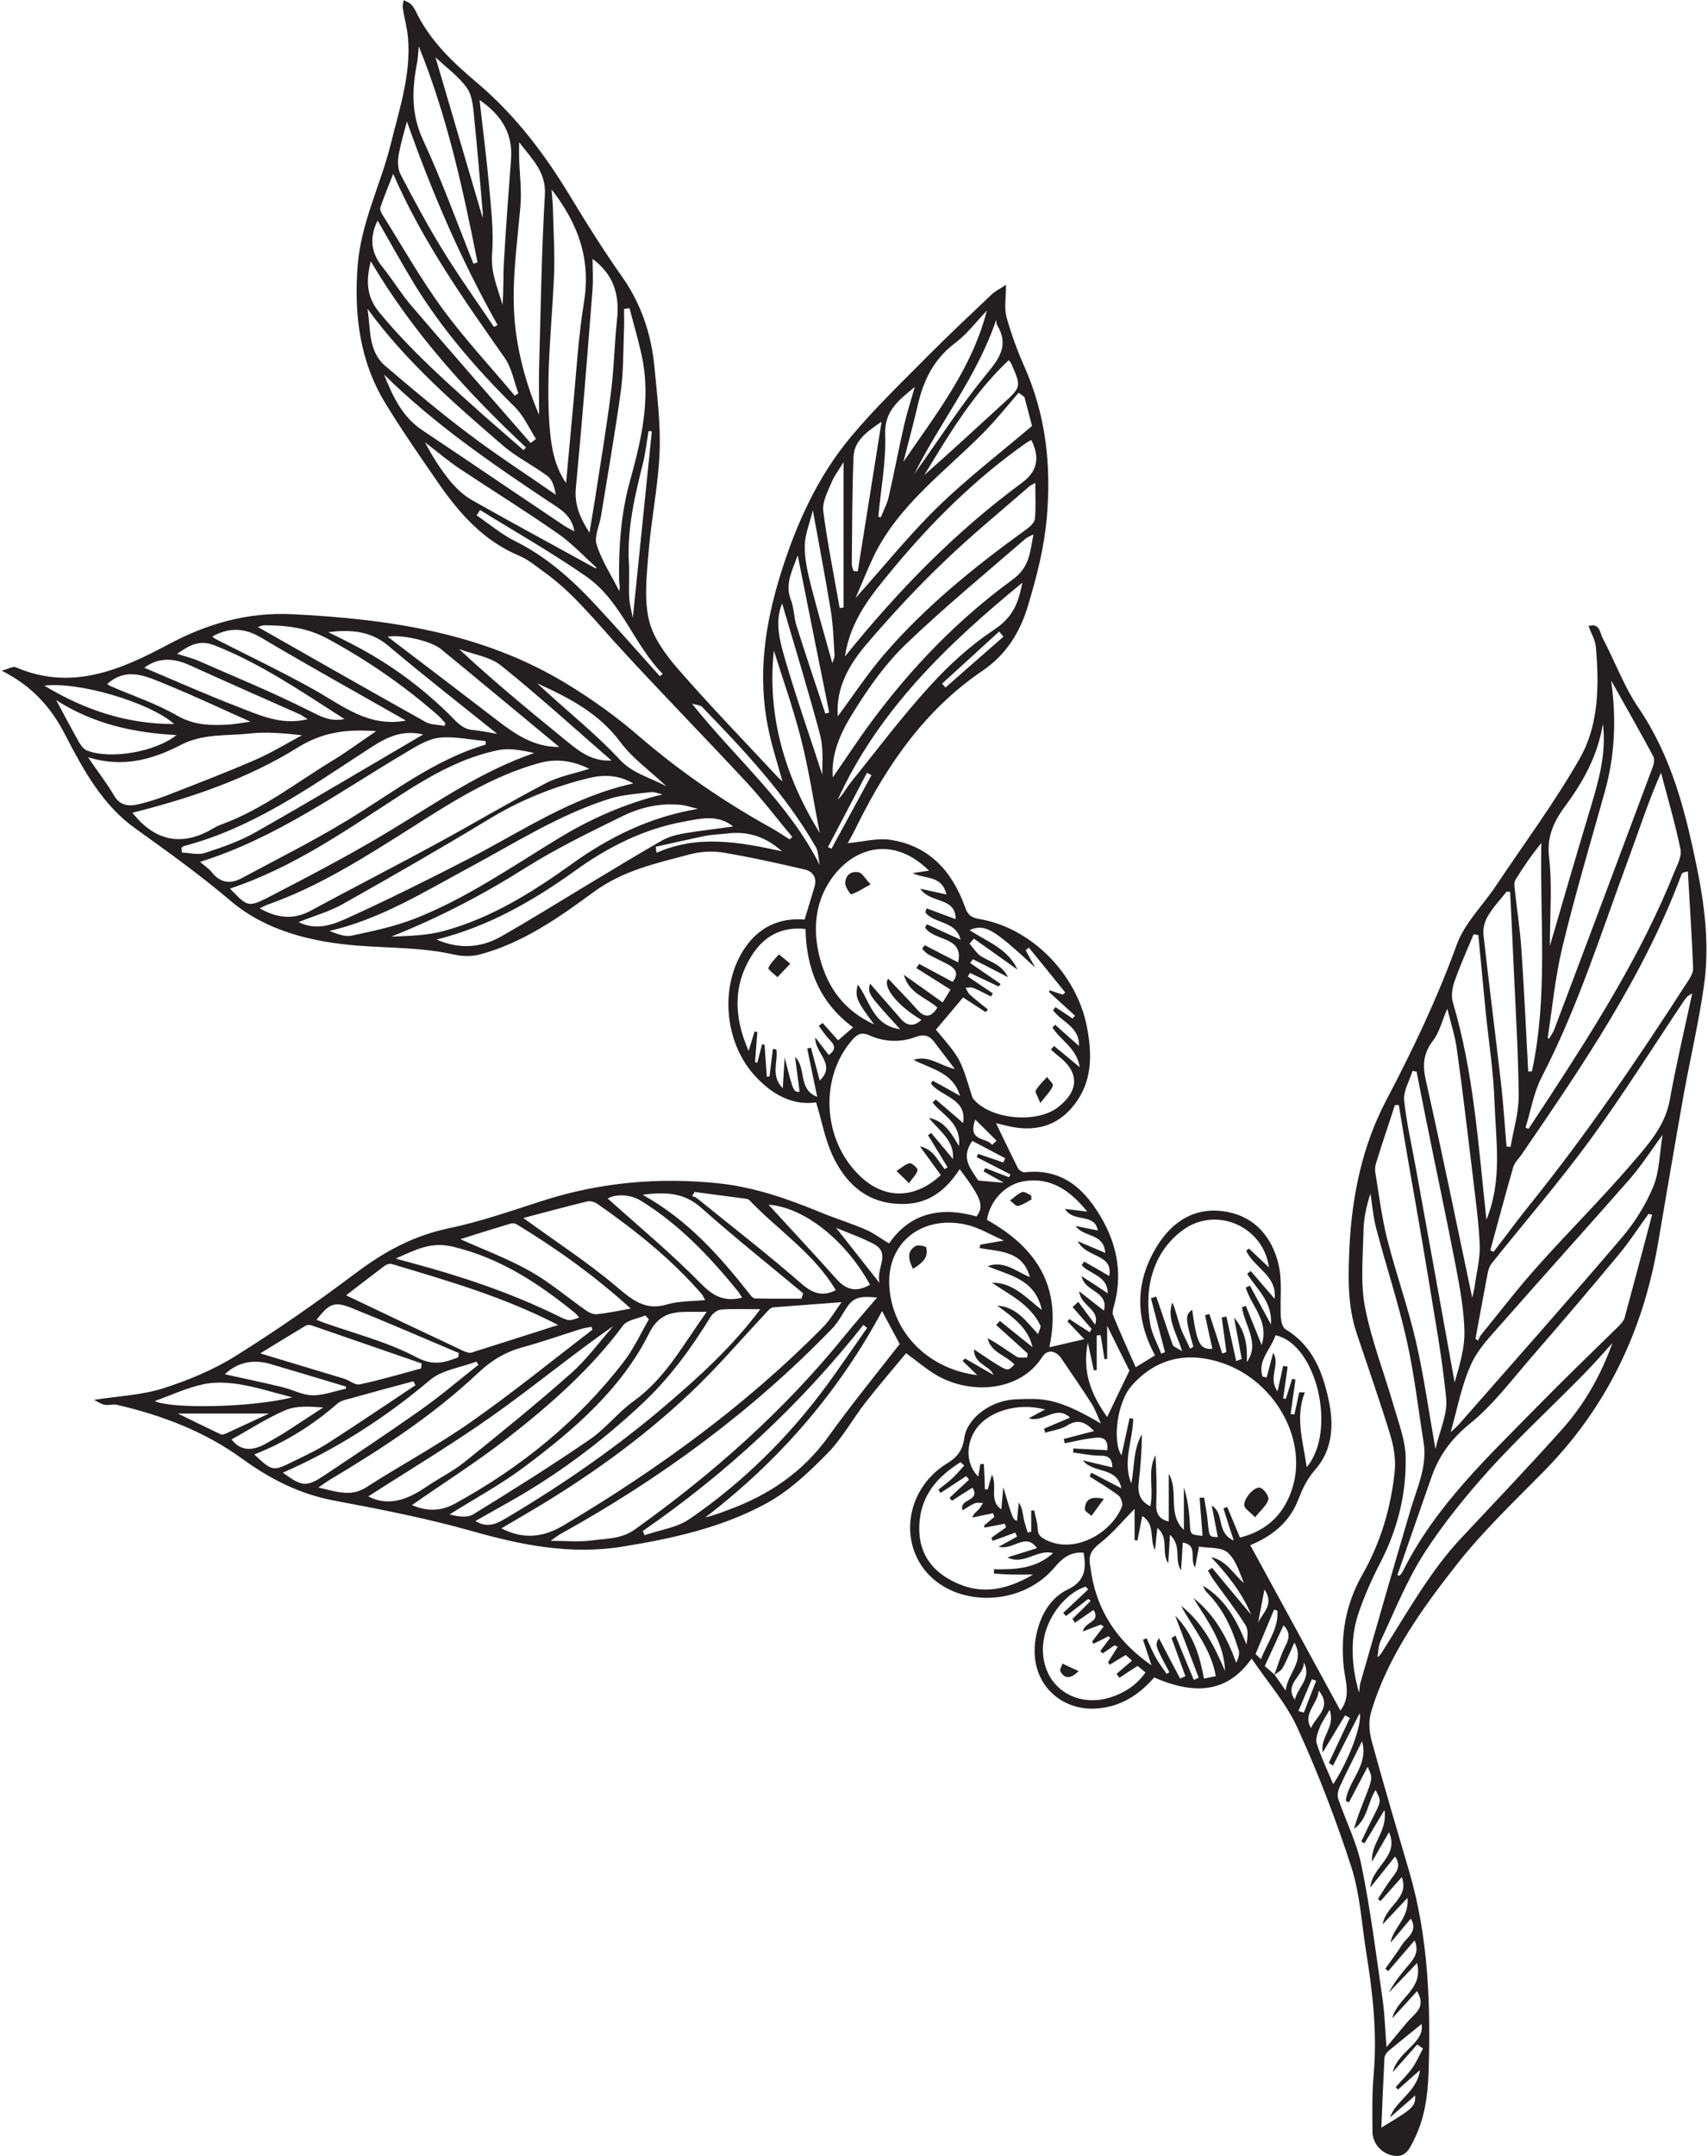 <?xml version="1.0" encoding="UTF-8"?><svg xmlns="http://www.w3.org/2000/svg" xmlns:xlink="http://www.w3.org/1999/xlink" height="54.0" preserveAspectRatio="xMidYMid meet" version="1.0" viewBox="28.6 23.0 42.8 54.0" width="42.8" zoomAndPan="magnify"><g fill="#231f20" fill-rule="evenodd" id="change1_1"><path d="M 61.137 65.852 C 61.184 65.863 61.227 65.879 61.273 65.891 C 61.375 65.625 61.477 65.359 61.582 65.094 C 61.547 65.082 61.512 65.07 61.473 65.055 C 61.363 65.32 61.25 65.586 61.137 65.852 Z M 60.125 63.641 C 60.238 63.395 60.543 63.184 60.285 62.809 C 60.227 63.125 60.176 63.383 60.125 63.641 Z M 53.461 51.676 C 53.496 51.641 53.531 51.602 53.57 51.566 C 53.406 51.402 53.238 51.234 53.039 51.039 C 52.832 51.605 53.332 51.477 53.461 51.676 Z M 61.27 64.633 C 61.285 64.969 60.762 65.164 61.047 65.57 C 61.117 65.258 61.484 65.02 61.27 64.633 Z M 61.645 65.34 C 61.621 65.684 61.234 65.914 61.453 66.281 C 61.566 65.988 61.996 65.766 61.645 65.34 Z M 60.609 63.34 C 60.582 63.332 60.555 63.32 60.527 63.312 C 60.375 63.676 60.223 64.035 60.062 64.426 C 60.082 64.441 60.133 64.492 60.199 64.555 C 60.348 64.145 60.645 63.789 60.609 63.34 Z M 49.348 44.215 C 49.379 44.227 49.406 44.242 49.434 44.258 C 49.77 43.645 50.102 43.031 50.438 42.414 C 50.398 42.395 50.359 42.375 50.324 42.355 C 49.996 42.977 49.672 43.594 49.348 44.215 Z M 53.746 38.945 C 53.711 38.902 53.672 38.859 53.637 38.816 C 53.16 39.254 52.684 39.688 52.207 40.121 C 52.234 40.152 52.266 40.184 52.293 40.219 C 52.777 39.793 53.262 39.367 53.746 38.945 Z M 50.641 55.133 C 50.543 54.758 50.938 54.395 50.496 54.156 C 50.211 54.004 49.902 53.898 49.551 53.75 C 49.93 54.23 50.254 54.645 50.641 55.133 Z M 45.031 44.207 C 45.039 44.258 45.043 44.309 45.051 44.359 C 46.078 43.902 47.102 44.082 48.195 44.32 C 47.75 43.926 47.297 43.809 46.781 43.879 C 46.613 43.898 46.441 43.902 46.277 43.934 C 45.859 44.02 45.445 44.117 45.031 44.207 Z M 53.113 52.566 C 53.332 52.586 53.508 52.602 53.754 52.621 C 53.539 52.504 53.395 52.418 53.246 52.336 C 53.262 52.309 53.277 52.281 53.289 52.254 C 53.488 52.332 53.684 52.406 53.883 52.484 C 53.895 52.461 53.906 52.438 53.922 52.414 C 53.641 52.27 53.355 52.125 53.074 51.98 C 53.09 51.953 53.098 51.926 53.109 51.898 C 53.32 51.969 53.531 52.043 53.742 52.113 C 53.758 52.078 53.773 52.043 53.789 52.008 C 53.516 51.863 53.238 51.719 52.965 51.574 C 52.656 52.008 52.938 52.285 53.113 52.566 Z M 35.34 58.402 C 34.543 58.402 33.828 58.402 33.059 58.402 C 33.445 58.59 33.785 58.758 34.129 58.922 C 34.164 58.938 34.227 58.918 34.27 58.898 C 34.605 58.746 34.941 58.586 35.34 58.402 Z M 62.004 67.219 C 61.969 67.195 61.93 67.176 61.898 67.152 C 62.074 66.777 62.25 66.402 62.426 66.027 C 62.387 66.004 62.344 65.984 62.305 65.961 C 62.129 66.258 61.949 66.551 61.746 66.887 C 61.672 66.504 62.074 66.246 61.918 65.824 C 61.805 66.023 61.719 66.137 61.672 66.262 C 61.621 66.391 61.559 66.551 61.594 66.664 C 61.707 67.012 61.863 67.344 62.008 67.684 C 62.391 67.109 62.738 66.191 62.672 65.906 C 62.441 66.352 62.223 66.785 62.004 67.219 Z M 51.504 34.887 C 51.527 34.852 51.551 34.816 51.574 34.781 C 52.145 33.984 52.676 33.16 53.293 32.402 C 53.629 31.996 53.898 31.66 53.586 31.141 C 53.566 31.105 53.57 31.055 53.562 31.012 C 53.086 32.43 52.148 33.582 51.504 34.887 Z M 44.934 33.805 C 44.906 33.801 44.879 33.797 44.852 33.797 C 44.805 34.066 44.777 34.34 44.711 34.605 C 44.508 35.422 44.312 36.238 44.359 37.094 C 44.375 37.383 44.352 37.672 44.367 37.961 C 44.375 38.133 44.426 38.301 44.457 38.48 C 44.617 36.895 44.777 35.348 44.934 33.805 Z M 34.402 59.051 C 34.656 59.375 34.969 59.328 35.301 59.133 C 35.438 59.051 35.578 58.977 35.715 58.891 C 36.043 58.68 36.371 58.465 36.699 58.25 C 36.352 58.223 36.02 58.203 35.746 58.32 C 35.277 58.523 34.84 58.809 34.402 59.051 Z M 50.609 35.941 C 50.629 35.945 50.652 35.953 50.672 35.957 C 50.738 35.785 50.832 35.617 50.871 35.438 C 51.008 34.84 51.121 34.234 51.258 33.637 C 51.332 33.316 51.434 33.008 51.523 32.691 C 51.137 33.012 50.758 33.281 50.781 33.883 C 50.805 34.566 50.672 35.254 50.609 35.941 Z M 49.141 44.664 C 49.109 44.512 49.113 44.336 49.039 44.207 C 48.281 42.891 47.246 41.793 46.199 40.711 C 46.145 40.652 46.027 40.652 45.941 40.625 C 47.023 41.984 48.352 43.098 49.141 44.664 Z M 48.969 35.781 C 48.891 36.102 48.766 36.391 48.766 36.684 C 48.762 37.016 48.844 37.355 48.926 37.684 C 49.09 38.324 49.277 38.957 49.457 39.609 C 49.477 39.539 49.516 39.469 49.512 39.406 C 49.488 39.031 49.477 38.656 49.418 38.289 C 49.285 37.477 49.129 36.668 48.969 35.781 Z M 42.059 40.113 C 42.145 40.191 42.23 40.27 42.316 40.348 C 42.926 40.902 43.57 41.422 44.129 42.023 C 44.453 42.371 44.855 42.457 45.297 42.691 C 44.871 42.289 44.449 41.992 44.156 41.598 C 43.617 40.867 42.863 40.477 42.059 40.113 Z M 48.199 38.113 C 48.004 38.586 48.145 39.074 48.281 39.539 C 48.562 40.5 48.895 41.445 49.203 42.398 C 49.207 42.066 49.234 41.719 49.148 41.398 C 48.855 40.297 48.52 39.207 48.199 38.113 Z M 48.59 36.91 C 48.445 37.305 48.266 37.629 48.418 38.023 C 48.5 38.227 48.492 38.465 48.559 38.672 C 48.793 39.41 49.039 40.141 49.281 40.871 C 49.316 40.863 49.344 40.855 49.379 40.848 C 49.117 39.551 48.859 38.258 48.59 36.91 Z M 37.266 57.781 C 37.266 57.762 37.27 57.746 37.27 57.727 C 36.641 57.539 36.016 57.348 35.387 57.164 C 34.941 57.031 34.547 57.121 34.234 57.418 C 34.711 57.523 35.199 57.625 35.68 57.742 C 35.934 57.801 36.176 57.941 36.426 57.945 C 36.703 57.949 36.984 57.84 37.266 57.781 Z M 49.738 34.574 C 49.629 34.758 49.504 34.918 49.43 35.098 C 49.336 35.324 49.199 35.582 49.23 35.805 C 49.336 36.617 49.5 37.422 49.641 38.227 C 49.676 38.223 49.707 38.219 49.738 38.219 C 49.738 37.016 49.738 35.812 49.738 34.574 Z M 32.965 41.133 C 32.348 40.59 30.578 40.066 29.711 40.172 C 30.719 40.781 31.785 41.137 32.965 41.133 Z M 56.902 57.328 C 56.719 56.965 56.527 56.574 56.344 56.203 C 56.344 56.441 56.344 56.738 56.344 57.035 C 56.32 57.035 56.297 57.039 56.277 57.043 C 56.246 56.844 56.215 56.641 56.18 56.438 C 56.148 56.441 56.113 56.445 56.082 56.445 C 56.082 56.734 56.082 57.027 56.082 57.316 C 56.055 57.316 56.031 57.316 56.008 57.32 C 55.965 57.109 55.918 56.898 55.859 56.625 C 55.707 57.395 55.973 57.969 56.344 58.488 C 56.523 58.109 56.703 57.742 56.902 57.328 Z M 32.477 58.09 C 32.906 58.289 34.895 58.254 35.926 57.996 C 35.453 57.875 35.039 57.742 34.613 57.672 C 34.309 57.621 33.977 57.605 33.676 57.672 C 33.258 57.766 32.859 57.953 32.477 58.09 Z M 39.512 24.434 C 39.906 25.777 40.305 27.133 40.695 28.457 C 40.695 28.434 40.699 28.367 40.695 28.305 C 40.629 27.539 40.566 26.773 40.488 26.012 C 40.461 25.738 40.449 25.426 40.309 25.215 C 40.094 24.91 39.77 24.68 39.512 24.434 Z M 64.184 74.844 C 63.965 75.035 63.797 75.184 63.633 75.332 C 63.609 75.312 63.594 75.293 63.574 75.273 C 63.711 75.113 63.863 74.969 63.984 74.801 C 64.094 74.648 64.168 74.473 64.258 74.305 C 64.211 74.273 64.16 74.238 64.113 74.203 C 63.922 74.422 63.727 74.641 63.5 74.895 C 63.633 74.363 64.305 74.172 64.223 73.691 C 63.973 73.895 63.688 74.121 63.406 74.355 C 63.352 74.402 63.297 74.473 63.293 74.539 C 63.262 75.117 63.238 75.695 63.215 76.285 C 64.016 75.805 64.07 75.754 64.062 75.48 C 63.848 75.668 63.641 75.852 63.43 76.031 C 63.59 75.59 64.102 75.402 64.184 74.844 Z M 45.133 39.934 C 45.156 39.918 45.184 39.898 45.207 39.879 C 44.473 39.133 44.168 38.043 43.285 37.434 C 42.43 36.84 41.52 36.324 40.629 35.773 C 40.602 35.816 40.574 35.863 40.543 35.906 C 40.867 36.129 41.172 36.387 41.52 36.559 C 42.301 36.949 42.934 37.516 43.52 38.145 C 44.066 38.73 44.594 39.336 45.133 39.934 Z M 53.879 32.02 C 52.992 32.852 52.383 33.875 51.762 34.898 C 52.426 34.312 53.078 33.711 53.73 33.113 C 54.195 32.688 54.195 32.691 53.941 32.105 C 53.926 32.078 53.902 32.055 53.879 32.02 Z M 50.691 33.562 C 50.375 33.781 50.008 34.008 49.988 34.438 C 49.953 35.336 49.953 36.23 49.945 37.129 C 49.945 37.188 49.973 37.242 49.988 37.301 C 50.023 37.305 50.059 37.305 50.094 37.309 C 50.293 36.059 50.492 34.812 50.691 33.562 Z M 30.008 40.535 C 30.219 40.926 30.391 41.254 30.574 41.578 C 30.625 41.664 30.695 41.766 30.781 41.797 C 31.371 42.027 32.492 41.832 33.023 41.41 C 31.961 41.352 30.957 41.141 30.008 40.535 Z M 47.859 53.172 C 48.406 53.77 48.988 54.391 49.555 55.027 C 49.809 55.312 50.059 55.371 50.402 55.176 C 49.77 54.031 48.723 53.23 47.859 53.172 Z M 37.23 41.008 C 36.156 40.32 35.133 39.617 33.969 39.16 C 33.59 39.012 33.336 39.168 33.039 39.375 C 33.242 39.441 33.418 39.48 33.582 39.555 C 34.512 39.961 35.453 40.348 36.359 40.805 C 36.645 40.945 36.879 41.082 37.23 41.008 Z M 36.824 38.832 C 37.047 38.941 37.273 39.051 37.492 39.168 C 38.367 39.625 39.156 40.203 39.859 40.895 C 40.035 41.066 40.172 41.258 40.441 41.281 C 40.66 41.305 40.875 41.348 41.059 41.379 C 40.16 40.656 39.227 39.93 38.324 39.168 C 37.875 38.793 37.371 38.766 36.824 38.832 Z M 49.141 43.859 C 48.988 43.078 48.871 42.289 48.676 41.52 C 48.48 40.742 48.207 39.984 47.992 39.293 C 47.82 40.895 48.254 42.43 49.141 43.859 Z M 43.516 37.23 C 43.531 37.227 43.543 37.223 43.555 37.223 C 43.23 36.93 42.93 36.605 42.574 36.359 C 41.77 35.797 40.934 35.281 40.117 34.738 C 39.816 34.535 39.539 34.297 39.25 34.078 C 39.434 34.43 39.641 34.754 39.879 35.047 C 40.031 35.23 40.215 35.402 40.418 35.52 C 41.445 36.102 42.484 36.66 43.516 37.23 Z M 43.922 42.047 C 43.004 41.25 42.105 40.43 41.16 39.672 C 40.879 39.445 40.457 39.391 40.102 39.254 C 40.938 40.035 41.801 40.746 42.668 41.453 C 43.031 41.746 43.371 42.078 43.922 42.047 Z M 31.285 40.133 C 31.301 40.141 31.34 40.172 31.387 40.191 C 31.938 40.43 32.52 40.621 33.039 40.922 C 33.473 41.172 33.898 41.172 34.355 41.145 C 34.512 41.133 34.668 41.102 34.875 41.074 C 34.156 40.754 33.48 40.434 32.789 40.152 C 32.297 39.953 31.789 39.68 31.285 40.133 Z M 40.082 56.988 C 40.086 56.957 40.094 56.922 40.098 56.887 C 39.203 56.508 38.312 56.121 37.41 55.758 C 36.973 55.586 36.852 55.645 36.531 56.055 C 36.586 56.074 36.633 56.094 36.68 56.113 C 37.465 56.395 38.289 56.598 39.02 56.984 C 39.426 57.203 39.707 57.141 40.055 57.004 C 40.062 57 40.07 56.992 40.082 56.988 Z M 32.215 39.723 C 32.996 40.051 33.77 40.398 34.555 40.699 C 35.102 40.91 35.652 41.176 36.309 41.012 C 36.23 40.965 36.184 40.926 36.129 40.898 C 35.211 40.488 34.289 40.086 33.371 39.668 C 32.965 39.48 32.582 39.453 32.215 39.723 Z M 41.719 34.273 C 41.738 34.25 41.762 34.23 41.781 34.207 C 40.297 32.816 38.938 31.32 37.891 29.543 C 37.77 30.027 37.777 30.43 38.109 30.828 C 38.91 31.801 39.852 32.629 40.785 33.461 C 41.094 33.734 41.41 34.004 41.719 34.273 Z M 53.328 30.781 C 53.066 31.055 52.832 31.367 52.531 31.594 C 51.996 31.996 51.734 32.535 51.594 33.164 C 51.484 33.633 51.359 34.098 51.238 34.566 C 52.059 33.367 52.957 32.23 53.328 30.781 Z M 61.344 59.746 C 62.109 58.836 61.594 56.66 60.562 56.441 C 60.453 56.785 60.102 57.078 60.238 57.477 C 60.273 57.484 60.305 57.492 60.34 57.5 C 60.395 57.293 60.449 57.086 60.504 56.879 C 60.691 57.184 60.363 57.496 60.613 57.844 C 60.672 57.582 60.715 57.395 60.754 57.207 C 60.793 57.215 60.832 57.223 60.867 57.23 C 60.832 57.492 60.789 57.758 60.754 58.023 C 60.773 58.027 60.797 58.031 60.82 58.035 C 60.875 57.867 60.926 57.699 60.98 57.531 C 61.008 57.539 61.035 57.543 61.062 57.551 C 61.023 57.84 60.98 58.125 60.941 58.414 C 60.973 58.418 61.004 58.422 61.035 58.426 C 61.078 58.238 61.117 58.055 61.156 57.871 C 61.203 57.871 61.25 57.871 61.297 57.871 C 61.047 58.508 61.258 59.109 61.344 59.746 Z M 38.223 32.379 C 38.438 32.914 38.672 33.434 39.18 33.773 C 40.352 34.555 41.516 35.348 42.688 36.133 C 42.781 36.199 42.887 36.25 42.992 36.309 C 42.93 35.902 42.633 35.746 42.348 35.559 C 40.902 34.594 39.473 33.613 38.223 32.379 Z M 39.203 41.395 C 38.586 41.25 38.176 41.539 37.754 41.812 C 36.316 42.75 34.91 43.742 33.215 44.188 C 33.188 44.195 33.168 44.219 33.145 44.234 C 33.148 44.273 33.156 44.312 33.16 44.352 C 33.352 44.359 33.559 44.418 33.73 44.363 C 34.164 44.223 34.602 44.07 34.996 43.848 C 36.387 43.059 37.762 42.238 39.203 41.395 Z M 54.219 37.594 C 52.34 39.133 50.613 40.789 49.59 43.031 C 49.727 42.898 49.816 42.727 49.934 42.578 C 50.582 41.773 51.207 40.941 51.906 40.176 C 52.383 39.652 52.922 39.16 53.512 38.77 C 53.867 38.535 54.043 38.27 54.148 37.898 C 54.176 37.797 54.195 37.695 54.219 37.594 Z M 47.195 55.5 C 47.152 55.43 47.121 55.375 47.082 55.328 C 46.379 54.465 45.617 53.66 44.656 53.07 C 44.406 52.914 44.039 52.895 43.828 53.016 C 44.602 53.711 45.426 54.395 46.168 55.152 C 46.477 55.465 46.75 55.609 47.195 55.5 Z M 40.617 25.504 C 40.699 26.238 40.789 26.922 40.852 27.613 C 40.902 28.195 40.977 28.789 40.93 29.367 C 40.895 29.836 41.074 30.215 41.191 30.633 C 41.223 30.273 41.207 29.922 41.227 29.57 C 41.277 28.707 41.34 27.848 41.406 26.984 C 41.453 26.348 41.172 25.887 40.617 25.504 Z M 38.797 26.043 C 38.723 26.328 38.633 26.613 38.586 26.906 C 38.562 27.055 38.57 27.242 38.641 27.375 C 38.977 28.016 39.316 28.652 39.695 29.266 C 40.098 29.922 40.547 30.547 40.977 31.188 C 41.008 31.172 41.039 31.156 41.07 31.141 C 40.152 29.512 39.418 27.805 38.797 26.043 Z M 38.773 41.047 C 37.547 40.348 36.332 39.676 35.137 38.965 C 34.715 38.719 34.336 38.711 33.922 38.941 C 33.949 38.961 33.969 38.988 33.996 39 C 34.828 39.426 35.672 39.824 36.484 40.281 C 37.195 40.68 37.84 41.223 38.773 41.047 Z M 38.062 28.523 C 37.84 28.98 37.906 29.344 38.191 29.695 C 38.449 30.016 38.664 30.379 38.938 30.691 C 39.914 31.832 40.906 32.961 41.895 34.094 C 41.941 34.062 41.988 34.027 42.031 33.992 C 41.855 33.719 41.719 33.402 41.488 33.18 C 40.547 32.25 39.691 31.262 38.996 30.137 C 38.676 29.613 38.383 29.078 38.062 28.523 Z M 42.613 41.707 C 41.613 40.879 40.637 40.066 39.652 39.258 C 39.402 39.051 38.676 38.887 38.312 38.945 C 39.246 39.656 40.164 40.352 41.078 41.055 C 41.527 41.398 41.992 41.715 42.613 41.707 Z M 39.012 57.691 C 38.992 57.66 38.973 57.625 38.957 57.594 C 38.434 57.734 37.914 57.875 37.395 58.02 C 37.277 58.051 37.137 58.078 37.051 58.156 C 36.434 58.695 35.746 59.125 34.973 59.426 C 35.418 59.848 35.441 59.855 35.941 59.605 C 36.246 59.457 36.555 59.312 36.84 59.129 C 37.57 58.66 38.289 58.172 39.012 57.691 Z M 35.688 59.883 C 36.176 60.238 36.277 60.25 36.742 59.941 C 37.555 59.398 38.375 58.855 39.172 58.289 C 39.66 57.945 40.117 57.551 40.59 57.18 C 40.57 57.156 40.555 57.129 40.535 57.102 C 40.145 57.25 39.672 57.309 39.371 57.566 C 38.25 58.512 37.035 59.293 35.688 59.883 Z M 67.438 46.688 C 67.801 45.445 68.133 44.305 68.477 43.164 C 68.676 42.5 68.855 41.836 68.766 41.129 C 68.645 41.887 68.297 42.543 67.852 43.145 C 67.555 43.547 67.352 43.926 67.418 44.473 C 67.5 45.172 67.438 45.887 67.438 46.688 Z M 46.004 52.852 C 45.984 52.887 45.965 52.922 45.945 52.957 C 45.984 52.973 46.031 52.98 46.059 53.004 C 46.941 53.719 47.836 54.41 48.691 55.156 C 48.98 55.406 49.227 55.473 49.543 55.312 C 49 54.391 48.098 53.812 47.379 53.059 C 47.355 53.035 47.32 53.027 47.293 53.023 C 46.863 52.965 46.434 52.91 46.004 52.852 Z M 37.809 30.734 C 37.891 31.234 37.82 31.793 38.254 32.164 C 38.938 32.746 39.625 33.328 40.344 33.867 C 41.051 34.402 41.797 34.883 42.527 35.391 C 42.496 35.203 42.445 35.02 42.324 34.926 C 41.969 34.66 41.559 34.461 41.223 34.176 C 40 33.121 38.777 32.062 37.809 30.734 Z M 40.465 29.605 C 40.496 29.594 40.531 29.582 40.566 29.57 C 40.203 27.746 39.812 25.93 39.094 24.16 C 39.078 24.32 39.074 24.438 39.055 24.551 C 38.926 25.211 38.895 25.84 39.195 26.492 C 39.668 27.508 40.047 28.566 40.465 29.605 Z M 38.516 54.52 C 38.695 54.57 38.801 54.602 38.91 54.629 C 40.152 54.961 41.367 55.367 42.527 55.93 C 42.855 56.09 42.852 56.094 43.113 55.996 C 43.074 55.953 43.043 55.91 43.004 55.879 C 42.09 55.137 41.129 54.504 39.949 54.223 C 39.395 54.09 39.016 54.301 38.516 54.52 Z M 39.738 41.18 C 39.746 41.156 39.754 41.137 39.762 41.113 C 39.691 41.039 39.625 40.957 39.547 40.891 C 38.699 40.152 37.785 39.523 36.793 38.988 C 36.281 38.715 35.773 38.664 35.23 38.66 C 35.168 38.66 35.109 38.691 35.062 38.703 C 36.469 39.504 37.863 40.297 39.266 41.082 C 39.398 41.156 39.578 41.148 39.738 41.18 Z M 66.895 49.836 C 66.926 49.836 66.957 49.832 66.988 49.832 C 67.395 47.941 67.184 46.027 67.223 44.113 C 66.98 44.414 66.77 44.715 66.578 45.031 C 66.531 45.098 66.551 45.215 66.562 45.305 C 66.613 45.793 66.691 46.277 66.723 46.766 C 66.793 47.789 66.84 48.812 66.895 49.836 Z M 44.707 61.344 C 44.723 61.379 44.738 61.414 44.754 61.449 C 45.133 61.316 45.562 61.262 45.879 61.043 C 47.211 60.129 48.352 59.004 49.312 57.703 C 49.66 57.227 49.992 56.738 50.328 56.258 C 50.297 56.23 50.266 56.207 50.234 56.184 C 48.652 58.18 46.805 59.895 44.707 61.344 Z M 44.703 52.922 C 45.859 53.566 46.648 54.477 47.398 55.426 C 47.43 55.469 47.48 55.52 47.52 55.52 C 47.91 55.527 48.297 55.523 48.684 55.523 C 48.699 55.48 48.711 55.434 48.723 55.387 C 47.867 54.676 47 53.984 46.168 53.246 C 45.754 52.879 45.309 52.844 44.703 52.922 Z M 39.152 57.273 C 39.156 57.23 39.16 57.191 39.168 57.148 C 38.25 56.832 37.332 56.512 36.41 56.195 C 36.367 56.18 36.297 56.176 36.258 56.203 C 35.871 56.434 35.488 56.672 35.121 56.895 C 35.832 57.109 36.531 57.32 37.23 57.531 C 37.363 57.574 37.504 57.699 37.613 57.672 C 38.133 57.562 38.641 57.41 39.152 57.273 Z M 40.137 54.035 C 40.68 54.281 41.305 54.512 41.883 54.836 C 42.371 55.109 42.805 55.484 43.27 55.809 C 43.348 55.867 43.457 55.922 43.547 55.914 C 43.812 55.891 44.074 55.832 44.406 55.773 C 43.484 54.938 42.539 54.266 41.543 53.66 C 41.504 53.637 41.438 53.629 41.395 53.645 C 40.941 53.781 40.488 53.922 40.137 54.035 Z M 39.539 46.531 C 40.102 46.777 40.648 46.742 41.152 46.457 C 41.867 46.051 42.562 45.617 43.27 45.191 C 43.902 44.812 44.535 44.422 45.18 44.055 C 45.348 43.957 45.551 43.906 45.746 43.871 C 46.156 43.801 46.566 43.758 46.973 43.699 C 46.578 43.383 46.137 43.504 45.715 43.582 C 44.715 43.766 43.828 44.219 43.008 44.809 C 41.949 45.57 40.832 46.207 39.539 46.531 Z M 66.441 45.336 C 66.41 45.332 66.383 45.332 66.352 45.332 C 66.195 45.531 66.016 45.719 65.887 45.938 C 65.805 46.07 65.758 46.25 65.773 46.402 C 65.91 47.641 66.07 48.875 66.211 50.109 C 66.273 50.645 66.305 51.18 66.352 51.715 C 66.387 51.719 66.418 51.719 66.453 51.723 C 66.523 51.301 66.656 50.879 66.656 50.457 C 66.648 49.406 66.582 48.359 66.535 47.312 C 66.508 46.652 66.473 45.992 66.441 45.336 Z M 37.828 60.477 C 38.32 60.734 38.801 60.566 39.27 60.246 C 39.586 60.027 39.938 59.859 40.234 59.621 C 41.145 58.891 42.047 58.156 42.918 57.387 C 43.309 57.039 43.625 56.602 43.973 56.207 C 42.934 56.93 41.965 57.734 40.938 58.461 C 39.918 59.18 38.844 59.824 37.828 60.477 Z M 54.27 32.941 C 54.223 32.906 54.172 32.871 54.125 32.836 C 53.832 33.176 53.551 33.527 53.234 33.848 C 52.266 34.824 51.121 35.645 50.496 36.926 C 50.34 37.254 50.207 37.594 50.039 37.977 C 50.758 37.176 51.391 36.387 52.109 35.688 C 52.832 34.984 53.641 34.363 54.461 33.668 C 54.414 33.492 54.344 33.219 54.27 32.941 Z M 38.453 27.355 C 38.332 27.656 38.227 27.922 38.133 28.188 C 38.113 28.234 38.145 28.309 38.172 28.359 C 38.672 29.152 39.133 29.973 39.684 30.727 C 40.242 31.488 40.891 32.184 41.5 32.91 C 41.531 32.891 41.559 32.871 41.59 32.852 C 41.48 32.555 41.426 32.223 41.254 31.973 C 40.227 30.508 39.191 29.051 38.453 27.355 Z M 44.375 30.719 C 44.332 30.723 44.285 30.73 44.238 30.738 C 44.238 30.934 44.246 31.133 44.234 31.332 C 44.215 31.824 44.223 32.32 44.156 32.805 C 44.012 33.848 43.828 34.887 43.66 35.926 C 43.621 36.168 43.484 36.438 43.551 36.641 C 43.68 37.047 43.922 37.414 44.117 37.801 C 44.145 37.695 44.113 37.613 44.113 37.531 C 44.102 36.695 44.16 35.867 44.383 35.059 C 44.668 34.031 44.914 33 44.684 31.922 C 44.598 31.52 44.48 31.121 44.375 30.719 Z M 55.871 62.805 C 55.848 62.785 55.828 62.762 55.805 62.738 C 55.203 62.918 54.5 63.867 54.809 64.773 C 55.031 65.414 55.719 65.738 56.434 65.508 C 56.781 65.395 57.082 65.203 57.305 64.887 C 57.227 64.82 57.16 64.766 57.105 64.723 C 56.945 64.828 56.797 64.922 56.652 65.02 C 56.629 64.988 56.602 64.957 56.578 64.922 C 56.695 64.824 56.812 64.723 56.965 64.59 C 56.898 64.531 56.844 64.477 56.809 64.449 C 56.652 64.543 56.527 64.617 56.406 64.695 C 56.395 64.672 56.379 64.648 56.367 64.629 C 56.449 64.5 56.527 64.371 56.609 64.242 C 56.582 64.23 56.555 64.219 56.527 64.207 C 56.43 64.277 56.328 64.344 56.23 64.41 C 56.211 64.391 56.191 64.367 56.172 64.348 C 56.258 64.234 56.34 64.125 56.422 64.016 C 56.406 64.004 56.391 63.992 56.371 63.984 C 56.25 64.047 56.125 64.105 56 64.168 C 55.988 64.148 55.977 64.129 55.969 64.109 C 56.062 63.984 56.16 63.859 56.258 63.734 C 56.23 63.719 56.207 63.703 56.184 63.688 C 56.047 63.738 55.91 63.793 55.734 63.859 C 55.789 63.602 56.191 63.633 56.004 63.32 C 55.836 63.434 55.688 63.539 55.535 63.641 C 55.516 63.609 55.496 63.578 55.473 63.547 C 55.629 63.398 55.781 63.246 55.93 63.094 C 55.91 63.078 55.895 63.062 55.871 63.043 C 55.688 63.188 55.5 63.332 55.312 63.473 C 55.289 63.449 55.27 63.422 55.242 63.395 C 55.453 63.199 55.66 63.004 55.871 62.805 Z M 64.098 49.84 C 64.066 49.832 64.031 49.828 63.996 49.82 C 63.922 50.066 63.766 50.316 63.785 50.551 C 63.848 51.148 63.988 51.738 64.094 52.336 C 64.414 54.098 64.734 55.859 65.051 57.621 C 65.168 57.211 65.305 56.777 65.297 56.344 C 65.285 55.797 65.18 55.246 65.078 54.703 C 64.844 53.492 64.586 52.289 64.344 51.082 C 64.258 50.668 64.18 50.254 64.098 49.84 Z M 46.09 43.258 C 45.949 43.227 45.816 43.176 45.676 43.16 C 45.152 43.102 44.645 43.219 44.188 43.445 C 43.367 43.848 42.539 44.25 41.77 44.734 C 40.699 45.41 39.59 45.988 38.406 46.457 C 38.852 46.441 39.301 46.43 39.723 46.316 C 40.91 45.992 41.938 45.348 42.93 44.637 C 43.871 43.961 44.895 43.457 46.09 43.258 Z M 65.848 53.547 C 66.25 52.559 66.086 51.582 66.051 50.621 C 66.027 49.855 65.906 49.094 65.828 48.332 C 65.766 47.695 65.707 47.055 65.645 46.418 C 65.605 46.41 65.566 46.406 65.527 46.398 C 65.363 46.793 65.184 47.188 65.043 47.594 C 64.988 47.754 64.961 47.953 65.008 48.109 C 65.531 49.867 65.645 51.684 65.848 53.547 Z M 42.109 33.395 C 42.109 32.945 42.098 32.5 42.113 32.055 C 42.152 30.66 42.172 29.27 42.254 27.879 C 42.285 27.305 41.941 26.996 41.609 26.562 C 41.609 26.75 41.605 26.863 41.609 26.977 C 41.621 27.371 41.676 27.77 41.641 28.16 C 41.555 29.184 41.395 30.191 41.516 31.227 C 41.609 31.984 41.812 32.695 42.109 33.395 Z M 45.203 42.895 C 45.102 42.875 44.996 42.828 44.898 42.84 C 44.551 42.883 44.195 42.902 43.863 43.008 C 42.605 43.406 41.5 44.117 40.348 44.734 C 39.223 45.34 38.133 46.02 36.855 46.316 C 37.039 46.383 37.234 46.469 37.402 46.434 C 37.926 46.324 38.461 46.211 38.961 46.02 C 40.262 45.516 41.406 44.719 42.59 44 C 43.402 43.504 44.262 43.125 45.203 42.895 Z M 47.652 55.789 C 47.309 55.789 46.988 55.777 46.672 55.797 C 46.582 55.805 46.465 55.887 46.414 55.969 C 45.926 56.758 45.391 57.5 44.703 58.145 C 43.66 59.125 42.531 59.965 41.281 60.66 C 41.031 60.801 40.777 60.945 40.512 61.094 C 40.863 61.309 41.121 61.113 41.371 60.969 C 42.758 60.141 44.078 59.227 45.309 58.172 C 46.156 57.449 46.973 56.699 47.652 55.789 Z M 49.773 39.441 C 51.109 37.785 52.543 36.316 54.211 35.09 C 54.594 34.805 54.664 34.469 54.445 34.02 C 54.402 34.043 54.352 34.066 54.309 34.098 C 53.039 34.992 51.941 36.078 50.957 37.27 C 50.445 37.891 49.91 38.52 49.773 39.441 Z M 43.371 36.34 C 43.418 36.043 43.465 35.793 43.504 35.539 C 43.641 34.637 43.797 33.734 43.91 32.824 C 43.988 32.223 43.996 31.609 44.062 31.004 C 44.133 30.336 43.949 29.855 43.449 29.484 C 43.449 29.734 43.469 30.012 43.445 30.289 C 43.316 31.93 43.188 33.57 43.031 35.211 C 42.988 35.641 43.137 35.973 43.371 36.34 Z M 50.703 55.836 C 49.613 57.867 48.125 59.586 46.273 61.004 C 46.473 60.957 46.66 60.887 46.848 60.816 C 47.863 60.445 48.719 59.871 49.363 58.973 C 49.926 58.188 50.539 57.438 51.145 56.66 C 51.016 56.422 50.855 56.121 50.703 55.836 Z M 54.496 36.383 C 54.398 36.434 54.34 36.457 54.293 36.496 C 53.289 37.367 52.262 38.211 51.305 39.129 C 50.801 39.609 50.383 40.199 50.012 40.793 C 49.695 41.293 49.418 41.848 49.469 42.469 C 49.789 42.008 50.094 41.539 50.426 41.09 C 51.434 39.727 52.602 38.516 53.969 37.52 C 54.402 37.207 54.41 36.836 54.496 36.383 Z M 49.594 40.941 C 49.977 40.422 50.336 39.879 50.754 39.391 C 51.801 38.176 53.043 37.176 54.34 36.242 C 54.426 36.18 54.527 36.078 54.535 35.984 C 54.559 35.703 54.543 35.418 54.543 35.094 C 54.473 35.133 54.426 35.152 54.387 35.188 C 53.66 35.82 52.914 36.43 52.223 37.098 C 51.559 37.734 50.93 38.414 50.332 39.113 C 49.887 39.629 49.539 40.219 49.594 40.941 Z M 65.492 55.5 C 65.504 55.457 65.531 55.344 65.551 55.227 C 65.598 54.879 65.691 54.531 65.68 54.184 C 65.656 53.609 65.574 53.039 65.508 52.465 C 65.379 51.41 65.258 50.352 65.109 49.297 C 65.066 48.953 64.953 48.621 64.867 48.262 C 64.738 48.559 64.672 48.848 64.512 49.059 C 64.258 49.387 64.242 49.691 64.336 50.086 C 64.746 51.906 65.117 53.734 65.492 55.5 Z M 30.805 41.965 C 31.062 42.34 31.277 42.617 31.457 42.922 C 31.605 43.176 31.82 43.199 32.059 43.145 C 32.297 43.09 32.531 43.016 32.758 42.93 C 33.5 42.641 34.246 42.355 34.977 42.039 C 35.387 41.863 35.773 41.625 36.168 41.414 C 35.707 41.363 35.277 41.324 34.852 41.371 C 34.277 41.434 33.691 41.367 33.133 41.656 C 32.438 42.016 31.688 42.238 30.805 41.965 Z M 44.469 42.621 C 44.102 42.406 43.73 42.398 43.367 42.484 C 42.496 42.695 41.672 43.023 40.898 43.488 C 39.68 44.227 38.441 44.938 37.199 45.637 C 36.855 45.832 36.465 45.938 36.082 46.094 C 36.512 46.309 36.918 46.168 37.273 46.008 C 38.309 45.539 39.328 45.031 40.336 44.512 C 41.676 43.82 42.934 42.957 44.469 42.621 Z M 42.422 27.746 C 42.438 27.961 42.453 28.109 42.457 28.262 C 42.469 28.828 42.508 29.398 42.48 29.965 C 42.422 31.234 42.27 32.5 42.379 33.777 C 42.422 34.246 42.508 34.695 42.785 35.098 C 42.84 34.488 42.895 33.898 42.949 33.305 C 43.039 32.391 43.086 31.469 43.234 30.566 C 43.406 29.508 43.105 28.621 42.422 27.746 Z M 46.309 55.855 C 46.082 55.855 45.953 55.852 45.824 55.855 C 45.402 55.855 45.094 55.934 44.863 56.398 C 44.16 57.797 42.992 58.797 41.766 59.719 C 41.164 60.172 40.5 60.531 39.863 60.93 C 40.062 60.977 40.301 61.023 40.453 60.93 C 41.441 60.324 42.422 59.707 43.379 59.051 C 43.781 58.777 44.086 58.371 44.48 58.09 C 45.277 57.516 45.719 56.676 46.309 55.855 Z M 44.859 56.043 C 44.832 56.012 44.801 55.977 44.773 55.945 C 44.582 56.027 44.316 56.055 44.211 56.199 C 43.402 57.289 42.398 58.172 41.344 58.996 C 40.559 59.609 39.715 60.141 38.922 60.695 C 39.25 60.832 39.598 60.879 40.004 60.656 C 41.656 59.75 43.09 58.59 44.238 57.094 C 44.484 56.773 44.656 56.395 44.859 56.043 Z M 34.363 45.254 C 34.793 45.699 34.812 45.734 35.316 45.477 C 36.363 44.934 37.41 44.391 38.418 43.777 C 39.57 43.082 40.68 42.305 41.988 41.859 C 41.691 41.797 41.383 41.73 41.098 41.785 C 40.219 41.961 39.441 42.395 38.699 42.871 C 37.316 43.762 35.969 44.723 34.363 45.254 Z M 69.004 56.637 C 68.77 56.895 68.539 57.16 68.293 57.41 C 67.504 58.215 66.676 58.98 65.918 59.812 C 65.328 60.469 64.762 61.164 64.285 61.906 C 63.848 62.59 63.543 63.359 63.195 64.098 C 63.137 64.219 63.141 64.367 63.117 64.504 C 63.203 64.445 63.238 64.367 63.281 64.297 C 63.891 63.344 64.438 62.348 65.223 61.512 C 66.074 60.605 66.93 59.707 67.758 58.781 C 68.312 58.156 68.719 57.434 69.004 56.637 Z M 62.938 70.273 C 62.984 69.73 63.676 69.5 63.406 68.887 C 63.254 69.152 63.117 69.387 62.984 69.621 C 62.941 69.172 63.375 68.867 63.293 68.332 C 63.098 68.656 62.945 68.91 62.793 69.164 C 62.766 69.152 62.738 69.137 62.711 69.121 C 62.812 68.91 62.914 68.691 63.023 68.48 C 63.211 68.109 63.215 68.109 63.07 67.832 C 62.867 68.145 62.867 68.57 62.531 68.801 C 62.602 68.531 62.707 68.281 62.805 68.027 C 63 67.527 63 67.527 62.871 67.25 C 62.715 67.551 62.555 67.844 62.402 68.141 C 62.375 68.125 62.348 68.113 62.324 68.102 C 62.375 67.602 62.906 67.219 62.73 66.609 C 62.531 67.016 62.344 67.375 62.176 67.738 C 62.133 67.832 62.102 67.957 62.133 68.047 C 62.324 68.609 62.605 69.156 62.719 69.734 C 62.945 70.84 63.086 71.961 63.246 73.078 C 63.301 73.461 63.309 73.848 63.344 74.27 C 63.543 74.027 63.715 73.82 63.887 73.617 C 64.055 73.422 64.348 73.273 64.109 72.867 C 63.906 73.094 63.723 73.293 63.488 73.547 C 63.621 73.023 64.273 72.836 64.109 72.164 C 63.84 72.445 63.621 72.676 63.402 72.902 C 63.523 72.676 63.676 72.473 63.84 72.281 C 64.004 72.09 64.184 71.906 64.047 71.598 C 63.82 71.863 63.602 72.117 63.387 72.367 C 63.363 72.348 63.34 72.328 63.316 72.305 C 63.453 72.105 63.602 71.914 63.73 71.711 C 63.848 71.52 64.145 71.379 63.953 71.051 C 63.773 71.266 63.609 71.461 63.445 71.656 C 63.508 71.27 63.914 71.051 63.871 70.531 C 63.645 70.773 63.473 70.953 63.246 71.195 C 63.336 70.707 63.922 70.547 63.727 70.012 C 63.535 70.227 63.363 70.418 63.195 70.613 C 63.172 70.594 63.148 70.574 63.129 70.559 C 63.234 70.395 63.336 70.227 63.453 70.07 C 63.574 69.902 63.734 69.75 63.559 69.496 C 63.355 69.75 63.168 69.984 62.938 70.273 Z M 31.918 43.355 C 32.473 44.059 33.156 44.223 33.957 43.738 C 34.031 43.695 34.109 43.66 34.191 43.633 C 35.211 43.25 36.062 42.574 36.98 42.02 C 37.324 41.809 37.648 41.566 38.027 41.312 C 37.281 41.258 36.688 41.332 36.059 41.723 C 34.789 42.512 33.363 42.992 31.918 43.355 Z M 54.988 61.898 C 54.598 61.785 54.25 62.215 53.844 62.004 C 54.09 61.926 54.34 61.852 54.586 61.773 C 54.293 61.367 54.008 61.832 53.625 61.738 C 53.828 61.629 53.957 61.555 54.086 61.484 C 54.07 61.453 54.059 61.418 54.043 61.383 C 53.855 61.453 53.668 61.52 53.48 61.59 C 53.469 61.566 53.453 61.539 53.441 61.516 C 53.562 61.426 53.684 61.34 53.809 61.254 C 53.797 61.223 53.789 61.191 53.781 61.16 C 53.613 61.195 53.445 61.227 53.273 61.258 C 53.27 61.242 53.262 61.223 53.258 61.207 C 53.344 61.137 53.426 61.066 53.516 60.992 C 53.504 60.961 53.496 60.93 53.484 60.898 C 53.312 60.934 53.137 60.969 52.965 61.008 C 53 60.898 53.066 60.867 53.113 60.816 C 53.164 60.766 53.195 60.699 53.234 60.641 C 53.16 60.645 53.082 60.625 53.02 60.652 C 52.914 60.699 52.816 60.77 52.719 60.828 C 52.621 60.523 53.184 60.609 52.969 60.258 C 52.789 60.371 52.621 60.48 52.453 60.586 C 52.43 60.562 52.414 60.535 52.395 60.512 C 52.555 60.359 52.719 60.211 52.883 60.059 C 52.859 60.031 52.836 60 52.812 59.969 C 52.598 60.109 52.383 60.25 52.168 60.391 C 52.152 60.363 52.133 60.336 52.113 60.309 C 52.238 60.207 52.367 60.117 52.48 60.008 C 52.582 59.914 52.668 59.805 52.762 59.703 C 52.73 59.676 52.699 59.648 52.668 59.621 C 52.09 59.984 51.672 60.449 51.637 61.188 C 51.605 61.867 51.922 62.336 52.516 62.621 C 53.168 62.941 53.797 62.84 54.488 62.434 C 54.238 62.434 54.082 62.438 53.922 62.434 C 53.785 62.43 53.648 62.418 53.508 62.41 C 53.508 62.375 53.508 62.336 53.508 62.301 C 54.035 62.312 54.555 62.289 54.988 61.898 Z M 40.77 41.648 C 40.77 41.617 40.77 41.59 40.766 41.559 C 40.379 41.527 39.98 41.434 39.602 41.477 C 39.309 41.512 39.027 41.695 38.762 41.852 C 37.102 42.832 35.535 43.984 33.613 44.586 C 33.73 44.688 33.832 44.75 33.902 44.84 C 34.113 45.109 34.367 45.152 34.66 44.992 C 35.535 44.52 36.434 44.074 37.285 43.555 C 38.422 42.871 39.469 42.031 40.77 41.648 Z M 43.367 42.254 C 42.93 42.043 42.535 41.996 42.117 42.109 C 40.961 42.426 39.965 43.059 38.965 43.695 C 37.785 44.441 36.613 45.199 35.285 45.664 C 35.227 45.688 35.172 45.719 35.109 45.75 C 35.539 45.992 35.945 46.043 36.371 45.816 C 37.438 45.238 38.516 44.688 39.578 44.109 C 40.484 43.617 41.367 43.09 42.281 42.613 C 42.602 42.445 42.977 42.379 43.367 42.254 Z M 41.715 53.504 C 42.523 54.094 43.32 54.609 44.043 55.219 C 44.438 55.551 44.762 55.836 45.32 55.668 C 45.613 55.582 45.938 55.594 46.27 55.559 C 46.227 55.488 46.215 55.445 46.188 55.414 C 45.426 54.535 44.523 53.816 43.578 53.156 C 43.508 53.105 43.395 53.07 43.312 53.09 C 42.781 53.219 42.25 53.363 41.715 53.504 Z M 43.441 56.305 C 43.438 56.281 43.434 56.258 43.426 56.23 C 43.336 56.246 43.242 56.258 43.156 56.285 C 42.668 56.438 42.184 56.609 41.695 56.742 C 41.258 56.863 40.918 57.066 40.57 57.395 C 39.465 58.434 38.191 59.27 36.887 60.047 C 36.793 60.102 36.711 60.164 36.578 60.254 C 37.031 60.359 37.391 60.496 37.777 60.25 C 38.645 59.691 39.562 59.203 40.406 58.609 C 41.445 57.883 42.434 57.078 43.441 56.305 Z M 63.652 50.676 C 63.617 50.676 63.586 50.676 63.555 50.676 C 63.398 51.156 63.234 51.641 63.082 52.129 C 63.059 52.207 63.051 52.297 63.066 52.379 C 63.156 52.934 63.227 53.496 63.363 54.039 C 63.582 54.895 63.879 55.727 64.078 56.582 C 64.277 57.441 64.398 58.32 64.57 59.289 C 64.68 58.82 64.875 58.414 64.84 58.031 C 64.738 56.984 64.543 55.945 64.375 54.906 C 64.223 53.977 64.055 53.047 63.895 52.117 C 63.812 51.637 63.73 51.156 63.652 50.676 Z M 42.586 56.184 C 41.203 55.469 39.805 55.074 38.414 54.656 C 38.363 54.641 38.285 54.668 38.242 54.699 C 37.898 54.957 37.559 55.223 37.273 55.441 C 38.266 55.914 39.25 56.383 40.234 56.844 C 40.289 56.867 40.359 56.891 40.414 56.875 C 41.109 56.656 41.805 56.434 42.586 56.184 Z M 50.578 55.496 C 50.066 55.449 49.957 55.508 49.738 55.871 C 49.652 56.02 49.559 56.164 49.441 56.285 C 47.438 58.355 45.145 60.035 42.633 61.426 C 42.57 61.461 42.516 61.508 42.398 61.59 C 42.789 61.59 43.105 61.621 43.41 61.582 C 43.781 61.531 44.164 61.551 44.508 61.305 C 46.469 59.906 48.258 58.32 49.777 56.441 C 50.031 56.129 50.297 55.828 50.578 55.496 Z M 55.555 53.703 C 55.738 53.742 55.918 53.781 56.109 53.816 C 56.027 53.367 55.492 53.629 55.289 53.277 C 55.492 53.301 55.641 53.32 55.844 53.344 C 55.41 52.809 54.93 52.48 54.27 52.582 C 53.785 52.656 53.402 53.082 53.332 53.551 C 54.559 54.238 55.223 55.211 54.895 56.742 C 55.191 56.672 55.453 56.613 55.77 56.539 C 55.586 56.344 55.469 56.219 55.348 56.094 C 55.363 56.074 55.383 56.055 55.398 56.035 C 55.566 56.148 55.738 56.258 55.91 56.367 C 55.922 56.34 55.938 56.309 55.953 56.281 C 55.793 56.098 55.637 55.918 55.477 55.734 C 55.527 55.691 55.574 55.648 55.621 55.605 C 55.762 55.793 55.902 55.984 56.043 56.176 C 56.168 55.781 55.691 55.727 55.641 55.34 C 55.879 55.523 56.055 55.664 56.262 55.824 C 56.387 55.328 55.785 55.367 55.703 54.961 C 55.957 55.125 56.148 55.25 56.359 55.391 C 56.355 54.945 55.914 54.918 55.707 54.688 C 55.727 54.656 55.746 54.625 55.766 54.594 C 55.977 54.715 56.191 54.836 56.395 54.957 C 56.504 54.395 55.812 54.508 55.609 54.086 C 55.875 54.199 56.07 54.281 56.297 54.379 C 56.254 53.863 55.758 54.004 55.555 53.703 Z M 67.383 48.992 C 67.395 49.004 67.406 49.012 67.414 49.02 C 67.461 48.938 67.52 48.859 67.551 48.773 C 68.379 46.586 69.199 44.395 70.016 42.207 C 70.047 42.125 70.066 42.008 70.027 41.938 C 69.684 41.301 69.324 40.672 68.973 40.043 C 69.105 40.992 69.07 41.91 68.816 42.82 C 68.453 44.121 68.066 45.414 67.75 46.727 C 67.57 47.469 67.5 48.238 67.383 48.992 Z M 62.656 65.395 C 62.668 65.309 62.668 65.223 62.691 65.141 C 63.105 63.703 63.516 62.262 63.941 60.828 C 64.105 60.27 64.371 59.73 64.273 59.121 C 64.137 58.273 64.039 57.414 63.852 56.574 C 63.641 55.633 63.336 54.715 63.09 53.781 C 63.012 53.492 62.988 53.188 62.941 52.891 C 62.836 53.219 62.77 53.531 62.766 53.852 C 62.754 54.48 62.688 55.129 62.805 55.738 C 62.969 56.582 63.289 57.391 63.527 58.219 C 63.648 58.637 63.812 59.062 63.824 59.484 C 63.844 60.414 63.621 61.301 63.191 62.133 C 62.977 62.547 62.785 62.977 62.637 63.418 C 62.422 64.07 62.469 64.738 62.656 65.395 Z M 49.602 49.055 C 49.734 48.941 49.852 48.84 49.977 48.73 C 49.137 48.109 48.805 47.262 48.785 46.266 C 48.172 46.199 47.734 46.461 47.438 46.93 C 46.961 47.688 46.992 48.48 47.359 49.32 C 47.418 49.129 47.465 48.98 47.508 48.832 C 47.531 48.84 47.555 48.844 47.578 48.848 C 47.559 49.098 47.539 49.352 47.52 49.602 C 47.539 49.605 47.559 49.609 47.578 49.613 C 47.617 49.461 47.656 49.309 47.695 49.156 C 47.715 49.16 47.738 49.16 47.758 49.164 C 47.777 49.434 47.797 49.699 47.816 49.969 C 47.84 49.965 47.859 49.961 47.883 49.957 C 47.91 49.727 47.941 49.496 47.969 49.27 C 47.996 49.273 48.027 49.277 48.055 49.285 C 48.102 49.59 47.902 49.938 48.215 50.254 C 48.234 49.957 48.246 49.719 48.262 49.48 C 48.48 50.348 48.48 50.348 48.637 50.344 C 48.598 50.055 48.562 49.762 48.523 49.469 C 48.816 49.746 48.586 50.285 49.078 50.469 C 48.988 50.035 48.906 49.648 48.828 49.262 C 48.859 49.254 48.891 49.246 48.922 49.238 C 48.996 49.52 49.07 49.801 49.141 50.062 C 49.57 49.652 49.004 49.367 49.031 48.984 C 49.145 49.133 49.254 49.277 49.367 49.422 C 49.555 49.289 49.523 49.18 49.395 49.047 C 49.289 48.941 49.207 48.812 49.117 48.695 C 49.148 48.668 49.18 48.645 49.215 48.621 C 49.348 48.77 49.477 48.918 49.602 49.055 Z M 64.953 58.867 C 65.031 58.793 65.094 58.742 65.152 58.68 C 66.516 57.125 67.887 55.582 69.227 54.012 C 69.555 53.629 69.836 53.184 70.027 52.723 C 70.188 52.336 70.184 51.883 70.262 51.422 C 69.977 51.809 69.742 52.176 69.461 52.504 C 68.395 53.719 67.309 54.918 66.242 56.133 C 65.953 56.461 65.633 56.785 65.461 57.176 C 65.223 57.699 65.117 58.285 64.953 58.867 Z M 59.578 57.09 C 59.621 57.07 59.668 57.051 59.715 57.035 C 59.652 56.691 59.59 56.344 59.523 56 C 59.812 56.332 59.863 56.715 59.844 57.113 C 60.18 56.637 59.785 56.195 59.723 55.738 C 59.754 55.727 59.785 55.719 59.82 55.707 C 59.945 56.016 60.07 56.324 60.215 56.684 C 60.41 56.09 59.953 55.707 59.816 55.246 C 59.852 55.23 59.887 55.215 59.922 55.199 C 60.086 55.504 60.25 55.805 60.449 56.172 C 60.488 55.594 60.086 55.285 59.852 54.902 C 59.883 54.879 59.91 54.855 59.941 54.832 C 60.137 55.059 60.336 55.289 60.539 55.527 C 60.609 54.945 60.016 54.746 59.828 54.324 C 59.852 54.305 59.875 54.285 59.898 54.27 C 60.062 54.422 60.223 54.578 60.398 54.742 C 60.262 53.715 59.078 53.199 58.25 53.801 C 57.48 54.355 57.262 55.285 57.426 56.176 C 57.473 56.426 57.605 56.66 57.699 56.902 C 57.73 56.891 57.762 56.879 57.793 56.863 C 57.676 56.414 57.559 55.965 57.441 55.516 C 57.484 55.5 57.527 55.488 57.57 55.473 C 57.594 55.539 57.621 55.602 57.641 55.668 C 57.758 56.008 57.867 56.348 57.988 56.684 C 58.008 56.73 58.094 56.758 58.223 56.84 C 58.078 56.375 57.832 56.031 57.977 55.617 C 58.066 55.82 58.109 56.035 58.18 56.242 C 58.246 56.426 58.344 56.598 58.422 56.777 C 58.449 56.762 58.477 56.746 58.504 56.73 C 58.301 56.016 58.297 55.938 58.473 55.801 C 58.594 56.656 58.668 56.801 58.98 56.781 C 58.918 56.5 58.855 56.219 58.797 55.938 C 58.832 55.93 58.871 55.918 58.906 55.91 C 59.016 56.242 59.121 56.57 59.227 56.898 C 59.262 56.887 59.297 56.875 59.332 56.863 C 59.293 56.574 59.254 56.285 59.215 55.996 C 59.254 55.988 59.293 55.98 59.332 55.973 C 59.414 56.344 59.496 56.715 59.578 57.09 Z M 66.828 51.238 C 66.852 51.25 66.879 51.262 66.902 51.273 C 67.07 51.02 67.238 50.762 67.406 50.508 C 68.59 48.695 69.746 46.863 70.555 44.844 C 70.633 44.656 70.746 44.445 70.711 44.27 C 70.578 43.625 70.391 42.992 70.223 42.352 C 69.91 43.055 69.688 43.75 69.434 44.438 C 68.742 46.301 68.152 48.203 67.23 49.98 C 67.031 50.367 66.961 50.816 66.828 51.238 Z M 63.617 62.445 C 63.637 62.453 63.652 62.461 63.668 62.465 C 63.695 62.434 63.727 62.402 63.746 62.367 C 64.566 60.711 65.902 59.473 67.168 58.18 C 67.82 57.516 68.496 56.867 69.16 56.215 C 69.219 56.152 69.285 56.086 69.309 56.008 C 69.543 55.148 69.77 54.285 70 53.422 C 69.969 53.414 69.941 53.41 69.91 53.402 C 69.664 53.738 69.441 54.086 69.176 54.406 C 68.457 55.27 67.727 56.129 66.988 56.977 C 66.484 57.559 66.012 58.191 65.418 58.668 C 64.93 59.066 64.625 59.512 64.441 60.082 C 64.406 60.184 64.371 60.281 64.336 60.379 C 64.098 61.07 63.855 61.758 63.617 62.445 Z M 54.441 60.832 C 54.465 60.832 54.488 60.828 54.516 60.828 C 54.543 60.977 54.598 61.129 54.602 61.281 C 54.605 61.445 54.684 61.504 54.824 61.574 C 55.543 61.922 56.453 61.391 56.715 60.73 C 56.742 60.656 56.691 60.5 56.621 60.449 C 56.395 60.277 56.145 60.133 55.902 59.977 C 55.918 59.945 55.934 59.914 55.949 59.883 C 56.195 60.012 56.441 60.141 56.699 60.273 C 56.59 59.719 56 59.914 55.734 59.574 C 55.977 59.633 56.223 59.691 56.473 59.75 C 56.473 59.531 56.383 59.453 56.164 59.457 C 55.941 59.457 55.719 59.406 55.492 59.379 C 55.492 59.344 55.496 59.312 55.496 59.277 C 55.781 59.293 56.062 59.305 56.348 59.32 C 56.383 58.949 56.137 58.996 55.926 59.023 C 55.711 59.051 55.496 59.105 55.281 59.148 C 55.273 59.113 55.266 59.078 55.254 59.039 C 55.504 58.973 55.75 58.91 56.016 58.84 C 55.805 58.621 55.617 58.527 55.34 58.703 C 55.184 58.801 54.977 58.824 54.793 58.883 C 54.781 58.848 54.773 58.816 54.762 58.781 C 54.973 58.691 55.188 58.598 55.414 58.504 C 55.059 58.172 54.758 58.641 54.379 58.52 C 54.543 58.43 54.656 58.371 54.789 58.301 C 54.078 58.109 53.305 58.363 53.016 58.855 C 52.789 59.238 52.828 59.699 53.113 59.98 C 53.133 59.875 53.148 59.77 53.168 59.664 C 53.195 59.664 53.227 59.668 53.254 59.668 C 53.266 59.879 53.273 60.09 53.281 60.301 C 53.305 60.301 53.328 60.297 53.352 60.297 C 53.383 60.191 53.41 60.086 53.457 59.93 C 53.605 60.242 53.371 60.574 53.691 60.801 C 53.711 60.594 53.727 60.418 53.742 60.246 C 53.977 61.047 53.977 61.047 54.086 61.09 C 54.098 60.938 54.113 60.781 54.129 60.629 C 54.223 60.77 54.227 60.906 54.254 61.039 C 54.277 61.156 54.32 61.266 54.352 61.383 C 54.383 61.375 54.41 61.367 54.441 61.359 C 54.441 61.184 54.441 61.008 54.441 60.832 Z M 65.574 56.527 C 65.594 56.543 65.617 56.559 65.637 56.574 C 65.66 56.527 65.68 56.473 65.715 56.43 C 66.18 55.859 66.629 55.273 67.121 54.723 C 67.898 53.852 68.73 53.027 69.488 52.145 C 69.891 51.676 70.32 51.211 70.441 50.555 C 70.602 49.66 70.812 48.773 71.004 47.883 C 70.895 47.93 70.844 47.996 70.797 48.066 C 70.02 49.227 69.277 50.41 68.453 51.539 C 67.672 52.605 66.805 53.609 65.977 54.645 C 65.93 54.707 65.898 54.789 65.883 54.867 C 65.777 55.422 65.676 55.973 65.574 56.527 Z M 49.688 55.613 C 49.078 55.66 48.527 55.699 47.977 55.742 C 47.934 55.746 47.887 55.781 47.855 55.816 C 47.211 56.5 46.602 57.219 45.922 57.863 C 44.645 59.074 43.215 60.082 41.695 60.965 C 41.516 61.07 41.34 61.176 41.164 61.277 C 41.719 61.562 42.215 61.508 42.734 61.195 C 45.09 59.793 47.289 58.199 49.219 56.242 C 49.395 56.066 49.52 55.844 49.688 55.613 Z M 57.957 64.023 C 57.988 64.004 58.023 63.984 58.055 63.961 C 58.207 64.332 58.359 64.703 58.516 65.074 C 58.555 65.055 58.594 65.035 58.637 65.016 C 58.453 64.527 58.266 64.035 58.047 63.461 C 58.516 63.945 58.664 64.477 58.77 65.039 C 58.875 65.02 58.965 65 59.066 64.98 C 58.949 64.289 58.5 63.789 58.195 63.215 C 58.742 63.645 59.031 64.23 59.297 64.848 C 59.277 64.141 58.855 63.594 58.504 63.02 C 59.039 63.441 59.348 64.008 59.578 64.645 C 59.629 64.539 59.668 64.426 59.641 64.336 C 59.477 63.789 59.246 63.281 58.832 62.871 C 58.793 62.832 58.773 62.77 58.746 62.715 C 59.32 63.059 59.598 63.598 59.836 64.188 C 59.859 64.02 59.891 63.828 59.812 63.703 C 59.57 63.316 59.289 62.957 59.023 62.586 C 58.965 62.504 58.918 62.418 58.867 62.336 C 58.902 62.312 58.938 62.289 58.973 62.266 C 59.297 62.656 59.625 63.051 59.953 63.441 C 59.723 62.891 59.359 62.434 58.949 62 C 59.328 62.078 59.5 62.414 59.77 62.648 C 59.656 62.371 59.566 62.059 59.359 61.879 C 59.195 61.742 58.887 61.777 58.645 61.734 C 58.609 61.906 58.586 62.062 58.547 62.258 C 58.398 62.035 58.629 61.695 58.238 61.633 C 58.223 61.887 58.211 62.105 58.195 62.328 C 58.016 62.059 58.223 61.723 57.918 61.438 C 57.902 61.727 57.887 61.941 57.875 62.152 C 57.688 61.883 57.906 61.52 57.602 61.266 C 57.578 61.477 57.559 61.652 57.543 61.824 C 57.395 61.535 57.559 61.18 57.223 60.969 C 57.18 61.18 57.145 61.379 57.105 61.578 C 57.082 61.578 57.055 61.578 57.031 61.574 C 57.031 61.289 57.031 61.004 57.031 60.789 C 56.75 61.074 56.48 61.402 56.156 61.656 C 55.965 61.805 55.879 61.941 55.91 62.16 C 55.934 62.32 55.957 62.477 55.992 62.633 C 56.195 63.504 56.684 64.168 57.453 64.707 C 57.371 64.461 57.309 64.262 57.242 64.066 C 57.273 64.055 57.301 64.043 57.332 64.031 C 57.41 64.199 57.48 64.367 57.57 64.527 C 57.648 64.664 57.746 64.793 57.836 64.922 C 57.859 64.906 57.883 64.891 57.902 64.879 C 57.539 64.203 57.539 64.203 57.641 64.027 C 57.809 64.352 57.992 64.695 58.172 65.039 C 58.219 65.02 58.262 65 58.305 64.98 C 58.188 64.66 58.074 64.344 57.957 64.023 Z M 53.754 54.07 C 53.414 53.918 53.168 53.77 52.902 53.695 C 51.773 53.383 50.773 54.086 50.891 55.293 C 51.004 56.441 51.906 57.293 53.09 57.441 C 52.969 57.324 52.844 57.203 52.723 57.086 C 52.742 57.062 52.762 57.043 52.781 57.023 C 53.02 57.16 53.258 57.297 53.496 57.434 C 53.383 57.18 53.016 57.18 53.004 56.793 C 53.211 56.93 53.375 57.043 53.543 57.148 C 53.859 57.344 53.859 57.34 54.02 57.172 C 53.809 56.945 53.434 56.879 53.348 56.516 C 53.605 56.648 53.832 56.824 54.074 56.977 C 54.141 57.02 54.246 56.992 54.336 57 C 54.344 56.965 54.348 56.934 54.352 56.898 C 54.09 56.66 53.828 56.422 53.562 56.184 C 53.594 56.152 53.625 56.117 53.656 56.082 C 53.926 56.301 54.199 56.52 54.473 56.738 C 54.363 56.25 53.969 55.98 53.59 55.699 C 54.07 55.73 54.312 56.09 54.613 56.414 C 54.645 56.309 54.691 56.234 54.668 56.191 C 54.418 55.672 53.906 55.434 53.457 55.125 C 53.977 55.117 54.293 55.484 54.707 55.809 C 54.531 55.016 53.879 54.945 53.348 54.711 C 53.758 54.562 54.055 54.84 54.406 54.984 C 54.23 54.324 53.652 54.348 53.145 54.258 C 53.152 54.23 53.16 54.199 53.164 54.172 C 53.324 54.145 53.484 54.117 53.754 54.07 Z M 65.945 54.312 C 65.973 54.324 65.996 54.34 66.027 54.352 C 66.332 53.957 66.629 53.551 66.941 53.164 C 68.363 51.398 69.637 49.527 70.863 47.625 C 70.938 47.512 71.031 47.375 71.027 47.254 C 70.996 46.441 70.941 45.633 70.895 44.824 C 70.777 44.848 70.746 44.867 70.738 44.895 C 69.789 47.449 68.262 49.676 66.738 51.902 C 66.664 52.012 66.555 52.109 66.52 52.23 C 66.32 52.922 66.137 53.617 65.945 54.312 Z M 52.527 49.773 C 52.352 49.543 52.176 49.312 52 49.082 C 51.883 48.934 51.746 48.895 51.551 48.969 C 51.168 49.113 50.766 49.098 50.395 48.934 C 50.191 48.844 50.09 48.895 49.961 49.039 C 49.129 49.984 49.207 51.543 50.141 52.445 C 50.754 53.039 51.512 53.043 52.176 52.43 C 52.012 52.207 51.844 51.977 51.652 51.711 C 51.996 51.785 52.102 52.074 52.273 52.281 C 52.297 52.266 52.32 52.254 52.344 52.234 C 52.184 51.969 52.02 51.699 51.855 51.43 C 51.883 51.41 51.906 51.395 51.934 51.375 C 52.113 51.586 52.289 51.797 52.48 52.027 C 52.516 51.566 52.156 51.344 51.875 50.996 C 52.293 51.086 52.426 51.379 52.633 51.703 C 52.684 51.109 52.215 50.93 51.969 50.613 C 51.996 50.59 52.02 50.562 52.047 50.535 C 52.277 50.73 52.504 50.926 52.734 51.125 C 52.836 50.504 52.184 50.473 51.926 50.137 C 51.941 50.113 51.957 50.09 51.973 50.066 C 52.203 50.191 52.43 50.316 52.656 50.445 C 52.484 49.855 51.934 49.777 51.492 49.543 C 51.879 49.418 52.152 49.691 52.527 49.773 Z M 53.48 47.879 C 53.465 47.906 53.449 47.93 53.43 47.957 C 53.285 47.883 53.141 47.805 52.988 47.742 C 52.934 47.719 52.859 47.738 52.797 47.738 C 52.832 47.797 52.855 47.871 52.906 47.914 C 53.051 48.043 53.207 48.16 53.355 48.281 C 53.34 48.305 53.32 48.324 53.297 48.348 C 53.105 48.223 52.914 48.098 52.734 47.98 C 52.488 48.27 52.273 48.531 52.051 48.789 C 52.664 49.508 52.664 49.508 52.941 50.406 C 52.953 50.457 52.973 50.508 53.008 50.543 C 53.453 51.043 54.582 51.141 55.113 50.73 C 55.652 50.312 55.648 49.844 55.109 49.438 C 55.047 49.391 54.992 49.336 54.934 49.285 C 54.961 49.258 54.984 49.227 55.012 49.195 C 55.215 49.363 55.418 49.531 55.656 49.727 C 55.586 49.258 55.18 49.059 54.973 48.734 C 54.996 48.711 55.02 48.688 55.039 48.664 C 55.234 48.84 55.43 49.012 55.637 49.195 C 55.66 48.719 55.199 48.594 54.988 48.301 C 55.008 48.273 55.027 48.25 55.047 48.223 C 55.191 48.32 55.336 48.41 55.477 48.508 C 55.496 48.484 55.52 48.461 55.539 48.438 C 55.32 48.238 55.105 48.043 54.891 47.848 C 54.895 47.832 54.898 47.816 54.902 47.801 C 55.012 47.84 55.121 47.875 55.23 47.91 C 55.254 47.895 55.273 47.875 55.293 47.855 C 54.988 47.48 54.688 47.105 54.383 46.734 C 54.355 46.754 54.328 46.777 54.301 46.797 C 54.379 46.941 54.461 47.086 54.539 47.23 C 53.484 46.254 53.289 46.133 52.895 46.293 C 53.332 46.586 53.855 46.754 54.098 47.285 C 53.711 47.008 53.355 46.758 53.004 46.508 C 52.969 46.551 52.93 46.59 52.895 46.633 C 52.992 46.742 53.07 46.879 53.188 46.953 C 53.418 47.094 53.707 47.156 53.859 47.473 C 53.535 47.305 53.258 47.164 52.98 47.023 C 52.957 47.055 52.934 47.086 52.91 47.117 C 53.164 47.293 53.422 47.469 53.676 47.645 C 53.66 47.664 53.641 47.684 53.625 47.707 C 53.387 47.594 53.148 47.48 52.906 47.367 C 52.891 47.395 52.871 47.426 52.852 47.457 C 53.059 47.598 53.27 47.738 53.48 47.879 Z M 52.418 47.785 C 52.117 47.594 51.84 47.418 51.562 47.246 C 51.586 47.211 51.609 47.176 51.633 47.141 C 51.91 47.289 52.184 47.438 52.469 47.59 C 52.629 47.406 52.559 47.266 52.367 47.16 C 52.199 47.07 52.023 46.992 51.859 46.902 C 51.801 46.867 51.758 46.809 51.707 46.762 C 51.727 46.73 51.75 46.703 51.773 46.672 C 52.047 46.816 52.324 46.957 52.609 47.102 C 52.762 46.445 51.996 46.574 51.781 46.23 C 51.797 46.203 51.812 46.176 51.828 46.148 C 52.094 46.273 52.363 46.395 52.672 46.535 C 52.547 46.047 52.008 46.145 51.785 45.848 C 51.797 45.816 51.809 45.781 51.82 45.75 C 52.059 45.84 52.293 45.926 52.547 46.02 C 52.551 45.457 51.918 45.637 51.66 45.258 C 51.93 45.316 52.121 45.359 52.316 45.402 C 52.207 44.914 51.781 45.023 51.469 44.867 C 51.602 44.848 51.734 44.828 51.879 44.805 C 50.863 43.801 49.754 44.332 49.277 45.27 C 48.996 45.82 48.992 46.434 49.152 47.023 C 49.348 47.734 49.742 48.305 50.504 48.656 C 50.059 48.059 50.02 47.969 50.094 47.656 C 50.402 48.066 50.469 48.684 51.156 48.777 C 50.34 47.883 50.34 47.883 50.402 47.633 C 50.652 47.918 50.914 48.219 51.176 48.52 C 51.336 48.703 51.504 48.715 51.688 48.543 C 51.07 48.18 50.703 47.695 50.859 47.512 C 51.094 47.766 51.34 48.008 51.57 48.27 C 51.773 48.508 51.934 48.484 52.09 48.234 C 51.805 47.98 51.375 47.883 51.25 47.414 C 51.598 47.66 51.902 47.879 52.223 48.105 C 52.305 47.973 52.352 47.895 52.418 47.785 Z M 59.672 61.508 C 60.363 61.336 60.797 60.902 60.996 60.234 C 61.352 59.02 60.535 57.582 59.242 57.141 C 58.34 56.828 57.547 57.027 56.949 57.715 C 56.594 58.125 56.469 59.098 56.703 59.449 C 56.766 59.156 56.836 58.836 56.906 58.516 C 56.934 58.523 56.965 58.527 56.996 58.535 C 56.988 59.07 56.723 59.609 56.949 60.152 C 57.031 59.734 56.992 59.301 57.215 58.922 C 57.211 59.32 57.184 59.711 57.137 60.102 C 57.102 60.379 57.156 60.594 57.426 60.723 C 57.52 60.289 57.344 59.84 57.555 59.445 C 57.578 59.855 57.59 60.262 57.574 60.664 C 57.562 60.906 57.648 61.051 57.887 61.105 C 57.887 60.707 57.887 60.309 57.887 59.91 C 58.148 60.355 57.844 60.918 58.266 61.316 C 58.266 60.961 58.266 60.605 58.266 60.25 C 58.359 60.539 58.398 60.832 58.414 61.125 C 58.43 61.434 58.418 61.434 58.734 61.465 C 58.711 61.148 58.684 60.832 58.66 60.512 C 58.699 60.512 58.734 60.508 58.773 60.504 C 58.805 60.703 58.844 60.898 58.863 61.098 C 58.902 61.492 58.895 61.492 59.117 61.496 C 59.066 61.23 59.016 60.969 58.965 60.707 C 59.297 60.906 59.066 61.387 59.516 61.582 C 59.41 61.262 59.332 61.02 59.258 60.777 C 59.289 60.766 59.32 60.754 59.352 60.742 C 59.457 60.996 59.566 61.25 59.672 61.508 Z M 60.539 64.941 C 60.613 65.047 60.688 65.152 60.816 65.34 C 60.871 64.883 61.305 64.617 61.035 64.137 C 60.926 64.379 60.848 64.582 60.742 64.77 C 60.703 64.848 60.602 64.891 60.531 64.949 C 60.625 64.703 60.695 64.445 60.816 64.211 C 60.922 64.012 60.918 63.859 60.762 63.707 C 60.605 64.043 60.457 64.375 60.293 64.727 C 60.367 64.789 60.453 64.867 60.539 64.941 Z M 62.188 65.84 C 62.461 65.484 62.312 65.117 62.273 64.762 C 62.184 63.938 62.332 63.152 62.734 62.445 C 63.195 61.637 63.449 60.781 63.547 59.875 C 63.582 59.574 63.531 59.25 63.445 58.961 C 63.184 58.105 62.887 57.262 62.602 56.41 C 62.355 55.684 62.383 54.93 62.418 54.184 C 62.484 52.922 62.746 51.684 63.328 50.574 C 64 49.297 64.613 48.012 65.105 46.656 C 65.301 46.121 65.754 45.68 66.082 45.191 C 66.793 44.125 67.562 43.094 68.195 41.98 C 68.668 41.141 68.672 40.156 68.59 39.199 C 68.574 39.027 68.473 38.863 68.406 38.68 C 68.688 38.594 68.691 38.848 68.758 38.977 C 69.066 39.559 69.293 40.191 69.66 40.73 C 70.477 41.93 70.824 43.281 71.109 44.664 C 71.316 45.664 71.445 46.68 71.297 47.699 C 71.168 48.605 70.957 49.5 70.793 50.402 C 70.57 51.652 70.359 52.906 70.145 54.156 C 69.77 56.348 68.852 58.262 67.281 59.855 C 66.543 60.605 65.773 61.336 65.125 62.156 C 64.234 63.289 63.379 64.469 62.957 65.879 C 62.891 66.102 62.91 66.375 62.973 66.605 C 63.27 67.691 63.59 68.77 63.906 69.848 C 64.395 71.504 64.453 73.199 64.398 74.902 C 64.379 75.48 64.301 76.066 64.027 76.602 C 63.918 76.816 63.828 77.039 63.52 76.988 C 63.227 76.941 62.996 76.691 62.992 76.387 C 62.988 75.906 62.98 75.422 63.023 74.941 C 63.113 73.906 62.996 72.887 62.832 71.871 C 62.719 71.168 62.68 70.438 62.465 69.766 C 62.082 68.582 61.633 67.414 61.117 66.285 C 60.836 65.66 60.363 65.129 59.965 64.539 C 59.484 65.215 58.777 65.562 57.523 65.012 C 57.129 65.461 56.656 65.766 56.023 65.793 C 55.125 65.828 54.309 65.078 54.578 63.902 C 54.684 63.434 54.93 63.012 55.355 62.809 C 55.812 62.59 55.816 62.27 55.754 61.887 C 55.43 61.859 55.227 62.016 55.02 62.262 C 54.141 63.297 52.391 63.258 51.691 62.211 C 51.137 61.375 51.414 60.215 52.324 59.656 C 52.582 59.5 52.719 59.332 52.762 59.02 C 52.832 58.508 53.441 58.07 54.043 58.047 C 54.707 58.023 55.051 57.98 56.188 58.652 C 56.098 58.457 56.043 58.297 55.961 58.164 C 55.711 57.777 55.453 57.398 55.195 57.02 C 55.059 56.82 54.844 56.789 54.723 56.977 C 54.148 57.887 52.844 57.938 51.996 57.398 C 51.773 57.254 51.566 57.082 51.305 56.891 C 50.977 57.289 50.621 57.699 50.285 58.129 C 49.961 58.547 49.699 59.031 49.328 59.406 C 48.867 59.875 48.367 60.348 47.797 60.656 C 46.688 61.258 45.461 61.531 44.207 61.734 C 42.898 61.945 41.676 61.699 40.434 61.348 C 39.289 61.023 38.117 60.797 36.953 60.578 C 36.098 60.414 35.367 60.039 34.676 59.539 C 33.734 58.852 32.66 58.445 31.531 58.184 C 31.43 58.16 31.316 58.203 31.211 58.18 C 31.125 58.164 31.051 58.105 30.957 58.059 C 31.562 57.965 32.145 57.941 32.68 57.773 C 33.316 57.57 33.949 57.309 34.508 56.957 C 35.543 56.312 36.543 55.613 37.516 54.883 C 38.227 54.348 38.965 53.945 39.848 53.762 C 40.648 53.594 41.426 53.32 42.207 53.07 C 43.645 52.609 45.117 52.48 46.613 52.637 C 47.488 52.73 48.316 53.016 49.125 53.348 C 49.508 53.508 49.906 53.629 50.289 53.793 C 50.488 53.879 50.668 54.016 50.879 54.141 C 51.406 53.379 52.172 53.211 53.07 53.465 C 53.266 53.203 53.199 53.016 52.648 52.281 C 52.324 52.785 51.898 53.137 51.277 53.152 C 50.395 53.18 49.82 52.699 49.469 51.953 C 49.273 51.535 49.191 51.066 49.051 50.609 C 48.48 50.691 47.98 50.43 47.559 49.988 C 46.711 49.113 46.609 47.57 47.348 46.629 C 47.715 46.164 48.207 45.984 48.762 46.031 C 48.844 45.758 48.926 45.488 49.008 45.219 C 49.082 44.984 48.969 44.824 48.766 44.777 C 48.094 44.621 47.418 44.469 46.738 44.355 C 46.469 44.309 46.172 44.324 45.91 44.391 C 45.062 44.617 44.215 44.793 43.465 45.348 C 42.605 45.98 41.711 46.609 40.648 46.898 C 40.445 46.957 40.199 46.957 39.992 46.91 C 39.191 46.727 38.383 46.746 37.574 46.684 C 36.418 46.594 35.262 46.316 34.371 45.555 C 33.609 44.91 32.812 44.336 32.004 43.758 C 31.176 43.172 30.699 42.301 30.246 41.426 C 29.895 40.738 29.422 40.188 28.641 39.797 C 28.805 39.754 28.926 39.68 28.996 39.711 C 30.383 40.312 31.617 39.781 32.801 39.148 C 33.793 38.617 34.801 38.328 35.93 38.383 C 38.348 38.504 40.703 38.844 42.812 40.133 C 43.449 40.52 44.062 40.961 44.625 41.449 C 45.652 42.332 46.758 43.09 47.938 43.742 C 48.094 43.828 48.238 43.93 48.387 44.023 C 48.41 44.004 48.434 43.984 48.453 43.961 C 48.074 43.508 47.715 43.035 47.316 42.602 C 46.219 41.422 45.09 40.273 44.008 39.086 C 43.453 38.473 42.934 37.832 42.258 37.344 C 42.051 37.195 41.848 37.02 41.617 36.922 C 40.727 36.551 40.121 35.871 39.59 35.105 C 39.137 34.449 38.68 33.793 38.262 33.109 C 37.613 32.047 37.469 30.891 37.562 29.656 C 37.645 28.578 38.137 27.633 38.391 26.613 C 38.605 25.738 38.902 24.871 38.824 23.945 C 38.801 23.691 38.73 23.445 38.691 23.191 C 38.684 23.133 38.707 23.066 38.715 23.004 C 38.777 23.035 38.844 23.059 38.895 23.102 C 38.945 23.152 38.988 23.219 39.02 23.285 C 39.371 24.02 39.945 24.559 40.555 25.074 C 41.504 25.875 42.246 26.852 42.887 27.914 C 43.301 28.598 43.727 29.277 44.188 29.93 C 44.672 30.617 44.922 31.375 45 32.195 C 45.066 32.898 45.156 33.609 45.129 34.309 C 45.098 35.129 44.93 35.941 44.859 36.758 C 44.812 37.34 44.734 37.945 44.855 38.5 C 44.953 38.953 45.273 39.391 45.59 39.754 C 46.391 40.676 47.246 41.555 48.078 42.449 C 48.113 42.488 48.156 42.523 48.207 42.57 C 48.082 42.117 47.941 41.688 47.852 41.246 C 47.578 39.926 47.766 38.645 48.164 37.367 C 48.555 36.121 49.082 34.949 49.918 33.945 C 50.52 33.223 51.207 32.566 51.871 31.895 C 52.387 31.375 52.918 30.879 53.449 30.375 C 53.539 30.289 53.66 30.234 53.809 30.133 C 53.809 30.457 53.762 30.711 53.82 30.934 C 53.938 31.363 54.094 31.785 54.273 32.191 C 54.809 33.398 54.945 34.648 54.832 35.957 C 54.766 36.719 54.578 37.445 54.359 38.172 C 54.16 38.844 53.801 39.406 53.223 39.797 C 51.805 40.758 50.863 42.105 50.109 43.609 C 50.023 43.789 49.926 43.969 49.844 44.117 C 50.207 44.086 50.578 43.98 50.922 44.035 C 51.883 44.184 52.457 44.82 52.777 45.703 C 52.844 45.895 52.914 45.977 53.137 46.016 C 54.449 46.234 55.59 47.402 55.84 48.734 C 55.969 49.418 55.973 50.086 55.523 50.664 C 55.09 51.227 54.5 51.359 53.828 51.195 C 53.758 51.176 53.688 51.16 53.559 51.133 C 53.758 51.539 53.93 51.902 54.109 52.258 C 54.137 52.309 54.227 52.367 54.281 52.359 C 55.25 52.254 55.816 52.812 56.238 53.57 C 56.613 54.246 56.727 54.973 56.508 55.73 C 56.488 55.801 56.469 55.891 56.496 55.949 C 56.672 56.379 56.863 56.805 57.059 57.242 C 57.242 57.129 57.387 57.039 57.543 56.945 C 57.039 56.012 57.043 55.086 57.605 54.191 C 58.008 53.547 58.605 53.203 59.371 53.355 C 60.066 53.492 60.48 54.004 60.637 54.66 C 60.738 55.086 60.672 55.547 60.695 55.988 C 60.703 56.094 60.738 56.25 60.816 56.293 C 61.488 56.699 61.742 57.352 61.895 58.066 C 62.031 58.703 61.992 59.32 61.547 59.82 C 61.34 60.055 61.23 60.309 61.121 60.586 C 60.906 61.121 60.492 61.465 59.93 61.699 C 60.684 63.082 61.43 64.445 62.188 65.84"/><path d="M 60.051 61 C 59.91 60.855 59.801 60.793 59.781 60.715 C 59.746 60.543 60.043 60.207 60.188 60.262 C 60.281 60.301 60.406 60.48 60.383 60.559 C 60.34 60.703 60.199 60.816 60.051 61"/><path d="M 50.414 45.148 C 50.203 45.266 50.074 45.352 49.934 45.398 C 49.91 45.406 49.781 45.219 49.781 45.125 C 49.781 44.922 49.926 44.805 50.121 44.848 C 50.207 44.867 50.27 44.992 50.414 45.148"/><path d="M 54.668 50.625 C 54.602 50.449 54.531 50.352 54.555 50.309 C 54.629 50.184 54.738 50.082 54.836 49.973 C 54.891 50.047 55.004 50.152 54.984 50.195 C 54.93 50.324 54.82 50.43 54.668 50.625"/><path d="M 51.379 52.633 C 51.242 52.5 51.156 52.414 51.066 52.328 C 51.176 52.258 51.277 52.16 51.395 52.133 C 51.449 52.121 51.602 52.262 51.594 52.305 C 51.57 52.41 51.473 52.496 51.379 52.633"/><path d="M 51.477 54.777 C 51.363 54.543 51.32 54.344 51.535 54.211 C 51.598 54.168 51.801 54.211 51.809 54.242 C 51.875 54.504 51.699 54.641 51.477 54.777"/><path d="M 56.262 60.539 C 56.133 60.719 56.039 60.84 55.949 60.965 C 55.891 60.906 55.781 60.852 55.785 60.797 C 55.793 60.594 55.887 60.453 56.262 60.539"/><path d="M 48.402 47.137 C 48.262 47.285 48.172 47.379 48.082 47.473 C 48 47.395 47.84 47.281 47.855 47.242 C 47.91 47.113 48.027 47.012 48.117 46.902 C 48.195 46.965 48.27 47.023 48.402 47.137"/><path d="M 54.449 53.039 C 54.336 53.098 54.23 53.176 54.109 53.203 C 54.055 53.215 53.977 53.113 53.91 53.066 C 54.012 52.992 54.102 52.898 54.215 52.855 C 54.27 52.832 54.359 52.906 54.438 52.938 C 54.441 52.969 54.445 53.004 54.449 53.039"/><path d="M 55.629 64.852 C 55.406 65.074 55.27 65.027 55.172 64.863 C 55.148 64.824 55.203 64.734 55.223 64.664 C 55.348 64.723 55.469 64.781 55.629 64.852"/></g></svg>
